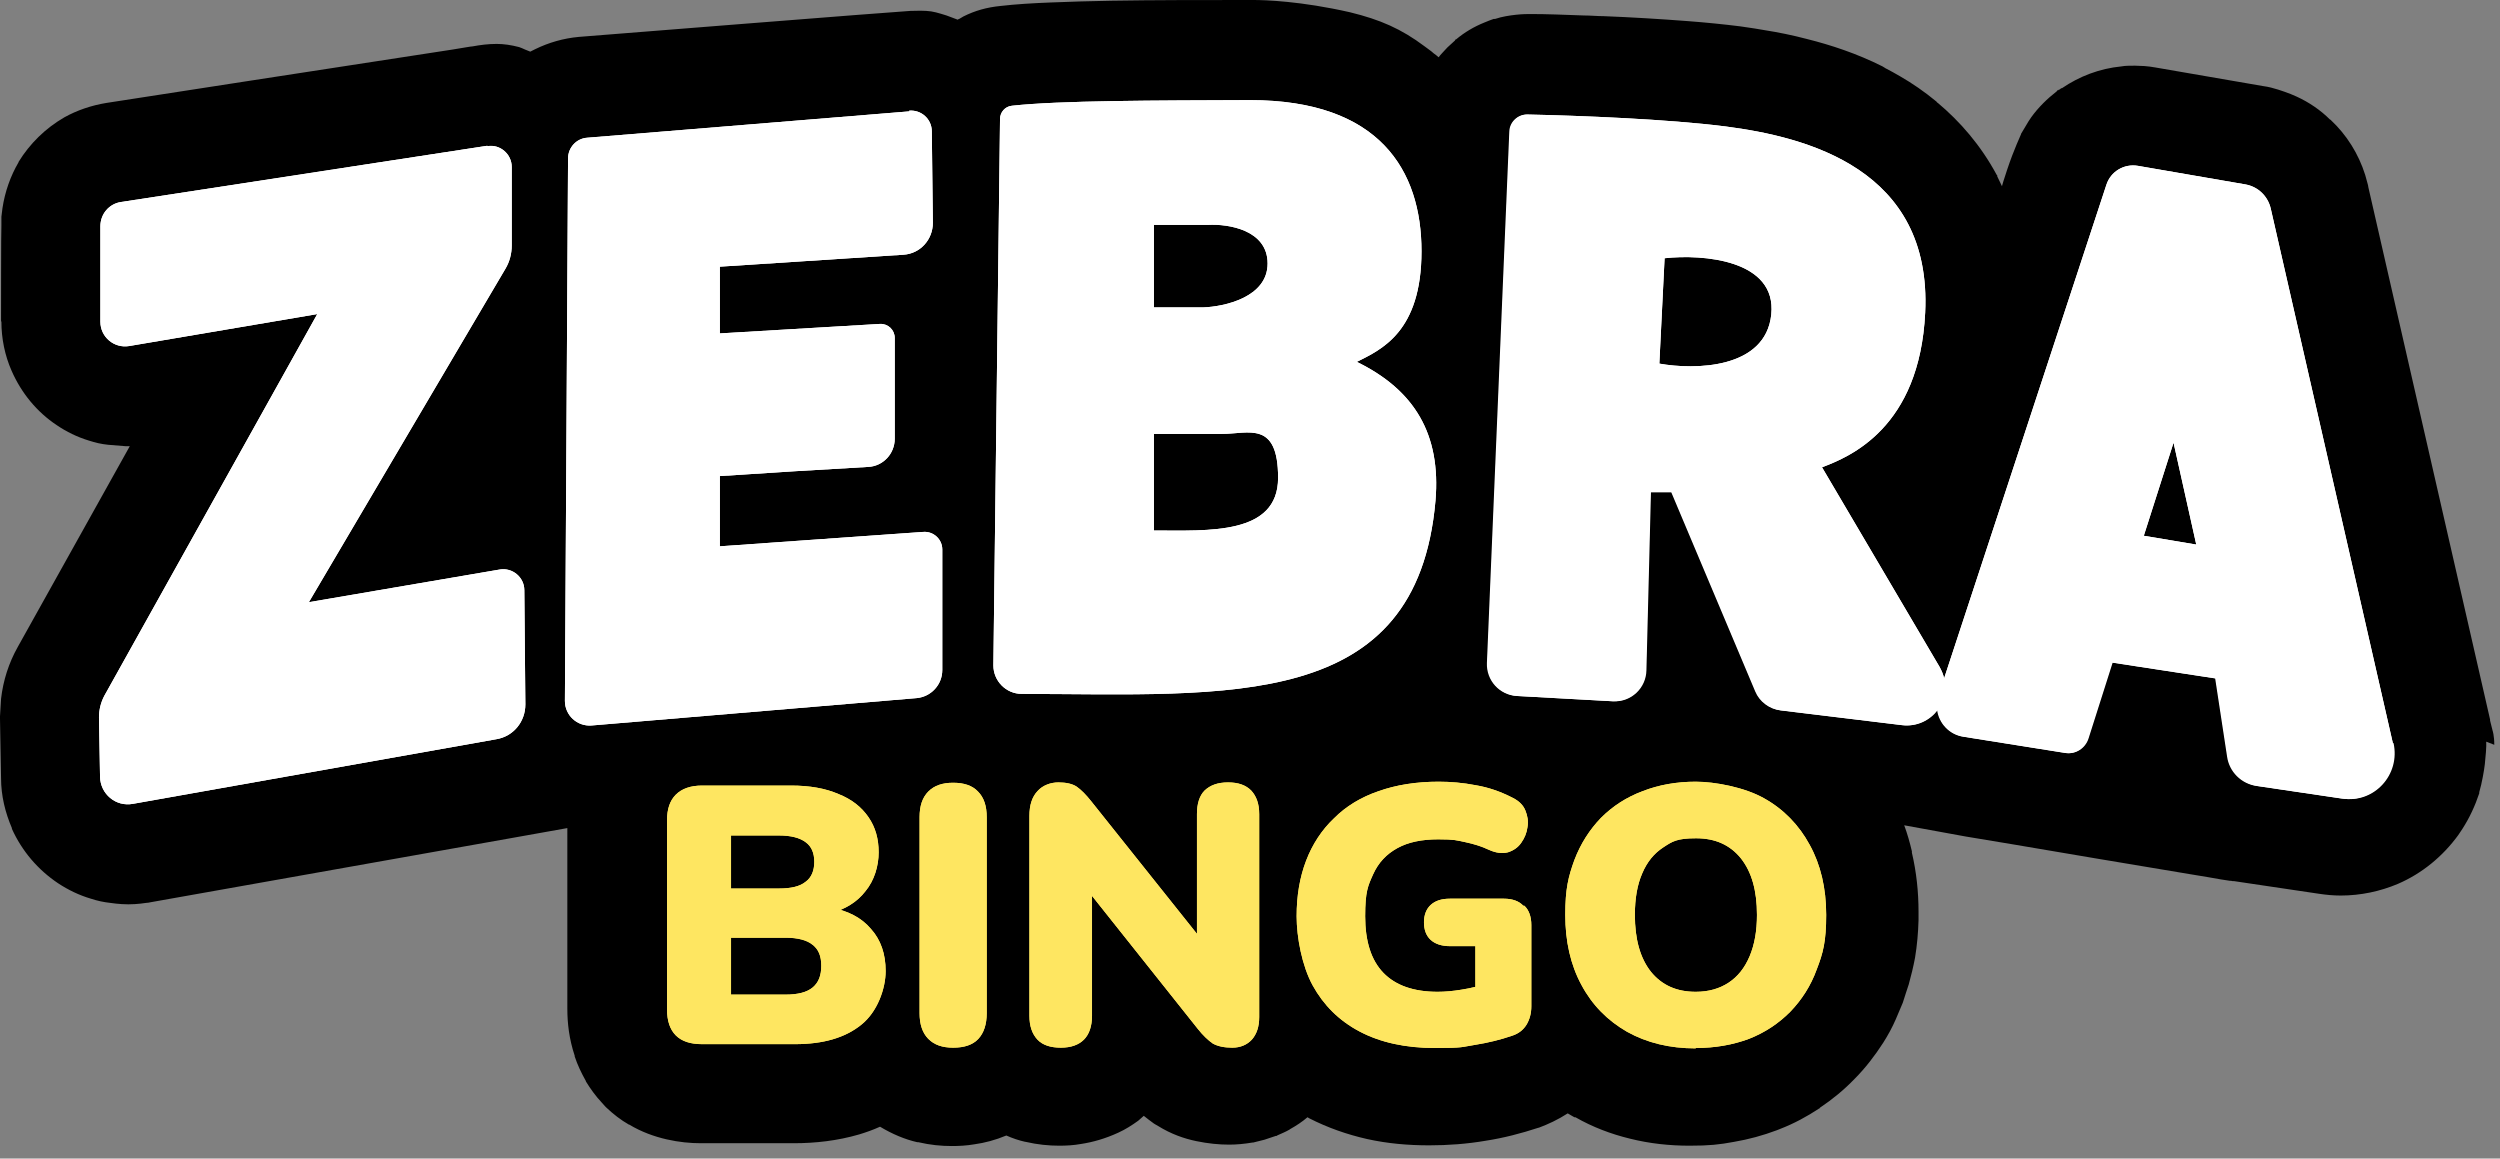 <svg width="123" height="57" viewBox="0 0 123 57" fill="none" xmlns="http://www.w3.org/2000/svg">
<rect x="0" y="0" width="123" height="57" fill="#808080" stroke="none"/>
<path d="M122.719 36.645C122.719 36.178 122.633 35.937 122.633 35.937L122.512 35.453V35.401L116.523 9.213L116.506 9.109L116.368 8.608C116.042 7.571 115.456 6.638 114.682 5.912V5.894H114.648C114.166 5.41 113.598 5.03 112.995 4.753C112.806 4.667 112.6 4.581 112.393 4.512C112.29 4.477 112.187 4.442 112.083 4.408C111.86 4.339 111.619 4.27 111.343 4.235L106.043 3.319C105.871 3.284 105.682 3.267 105.51 3.25C105.355 3.25 105.2 3.232 105.062 3.232H104.993C104.77 3.232 104.563 3.232 104.374 3.267C103.307 3.371 102.309 3.751 101.448 4.339H101.414L101.328 4.408H101.293C101.293 4.425 101.259 4.442 101.259 4.442H101.224C101.224 4.46 101.19 4.494 101.19 4.494C100.725 4.857 100.295 5.272 99.934 5.773C99.882 5.842 99.848 5.912 99.796 5.981L99.435 6.586V6.603C99.435 6.62 99.091 7.329 98.746 8.366C98.402 9.403 98.505 9.179 98.505 9.179C98.419 9.006 98.35 8.85 98.264 8.677V8.625C98.247 8.625 98.23 8.591 98.23 8.591C97.456 7.156 96.44 5.981 95.322 5.047H95.305C95.305 5.03 95.27 4.995 95.27 4.995C94.685 4.512 94.083 4.097 93.48 3.751C93.239 3.613 92.998 3.474 92.757 3.353L92.706 3.319L92.62 3.267C91.346 2.627 90.073 2.213 88.903 1.919C88.18 1.729 87.492 1.59 86.838 1.487C86.665 1.452 86.493 1.435 86.321 1.4C86.08 1.366 85.857 1.331 85.616 1.296C84.79 1.193 83.929 1.106 83.017 1.037C81.658 0.933 80.229 0.847 78.904 0.795C78.577 0.795 78.25 0.761 77.923 0.761C76.96 0.726 76.082 0.691 75.342 0.691C75.342 0.691 75.325 0.691 75.273 0.691C75.153 0.691 74.912 0.691 74.585 0.726C74.275 0.761 73.913 0.812 73.552 0.933C73.535 0.933 73.518 0.933 73.5 0.933H73.483C73.346 0.985 73.191 1.037 73.036 1.106C72.519 1.314 72.055 1.59 71.642 1.936H71.625V1.953H71.59C71.59 1.971 71.59 1.988 71.59 1.988L71.212 2.334L70.971 2.593C70.902 2.662 70.833 2.748 70.781 2.818C70.695 2.748 70.626 2.679 70.54 2.627L70.42 2.524L70.093 2.282C68.94 1.417 67.907 0.968 66.427 0.605C64.001 0.052 62.228 0 61.66 0C61.557 0 61.506 0 61.488 0C59.148 0 56.79 0 54.674 0.035C53.607 0.052 52.626 0.086 51.714 0.121C50.801 0.156 49.975 0.207 49.218 0.294C48.547 0.363 47.979 0.519 47.394 0.812L47.308 0.864L47.188 0.933C47.153 0.933 47.136 0.968 47.119 0.968C46.947 0.899 46.757 0.83 46.568 0.761C46.172 0.64 45.914 0.553 45.57 0.536C45.226 0.519 45.054 0.536 44.795 0.536C44.537 0.536 28.481 1.815 28.481 1.815C27.724 1.884 27.001 2.092 26.33 2.42C26.244 2.455 26.175 2.506 26.089 2.541C26.003 2.506 25.917 2.472 25.831 2.437C25.779 2.42 25.728 2.385 25.676 2.368C25.625 2.351 25.59 2.334 25.538 2.316C25.143 2.213 24.781 2.161 24.437 2.161C24.007 2.161 23.628 2.213 23.25 2.282C23.164 2.282 22.819 2.351 22.269 2.437C18.5 3.008 5.249 5.065 5.232 5.065C4.492 5.186 3.786 5.428 3.166 5.773C2.237 6.309 1.463 7.07 0.912 7.969V7.986C0.516 8.66 0.241 9.438 0.12 10.25L0.069 10.665V11.115C0.052 11.115 0.052 15.816 0.052 15.816H0.069C0.069 16.663 0.241 17.493 0.568 18.236C1.05 19.342 1.824 20.276 2.788 20.915C3.27 21.244 3.803 21.503 4.371 21.676C4.681 21.78 4.991 21.849 5.318 21.883L6.178 21.953C6.247 21.953 6.316 21.953 6.385 21.953L0.878 31.823C0.43 32.618 0.155 33.482 0.052 34.381L0 35.245V35.366L0.052 38.287C0.052 39.152 0.258 39.981 0.585 40.742V40.776C1.084 41.883 1.876 42.799 2.857 43.456C3.356 43.784 3.889 44.043 4.474 44.216C4.784 44.32 5.111 44.389 5.438 44.424C5.438 44.424 5.868 44.493 6.316 44.493C6.763 44.493 7.176 44.424 7.176 44.424C7.262 44.424 7.331 44.406 7.417 44.389L25.297 41.209C25.745 41.122 26.984 40.915 27.913 40.742V49.627C27.913 50.335 27.999 51.113 28.275 51.943V51.977C28.412 52.392 28.602 52.79 28.825 53.187V53.205C29.049 53.568 29.307 53.931 29.617 54.259L29.772 54.432L29.823 54.484C30.168 54.812 30.546 55.106 30.942 55.331H30.959C31.562 55.694 32.198 55.919 32.801 56.057C33.403 56.195 33.971 56.247 34.487 56.247H39.048C40.115 56.247 41.199 56.126 42.266 55.815C42.61 55.711 42.954 55.59 43.298 55.434C43.901 55.797 44.52 56.057 45.123 56.195H45.174C45.759 56.333 46.31 56.385 46.826 56.385C47.17 56.385 47.549 56.368 47.945 56.299C48.444 56.23 48.977 56.091 49.511 55.867C49.821 56.005 50.13 56.109 50.44 56.178H50.457C51.042 56.316 51.61 56.368 52.109 56.368C52.454 56.368 52.815 56.351 53.194 56.282C53.761 56.195 54.381 56.022 55.018 55.728C55.362 55.573 55.689 55.365 55.999 55.141L56.274 54.899C56.429 55.02 56.601 55.158 56.773 55.279L56.859 55.331L56.98 55.4C57.616 55.797 58.27 56.022 58.855 56.143C59.441 56.264 59.974 56.316 60.473 56.316C60.834 56.316 61.213 56.282 61.626 56.212H61.66L62.211 56.074L62.779 55.884H62.831C62.831 55.867 62.831 55.867 62.831 55.867C63.02 55.78 63.244 55.694 63.45 55.573L63.468 55.556C63.777 55.383 64.07 55.193 64.328 54.968L64.414 55.02C65.326 55.486 66.273 55.815 67.254 56.039C68.269 56.264 69.284 56.351 70.317 56.351C71.246 56.351 72.175 56.282 73.087 56.126C73.982 55.988 74.843 55.763 75.686 55.486H75.703C76.168 55.313 76.65 55.089 77.132 54.778C77.2 54.812 77.269 54.864 77.338 54.899L77.459 54.968H77.51C78.353 55.452 79.266 55.797 80.195 56.022C81.159 56.264 82.139 56.368 83.12 56.368C84.101 56.368 84.583 56.316 85.323 56.178C86.029 56.057 86.734 55.867 87.423 55.607L87.595 55.538C88.266 55.279 88.903 54.933 89.505 54.536H89.522L89.539 54.501C90.159 54.086 90.727 53.62 91.243 53.084C91.777 52.548 92.241 51.943 92.654 51.303C92.895 50.923 93.102 50.543 93.274 50.145L93.618 49.333C93.618 49.315 93.91 48.434 93.91 48.434C94.031 48.002 94.134 47.57 94.22 47.12C94.323 46.498 94.375 45.876 94.392 45.271V44.856C94.392 43.888 94.289 42.903 94.065 41.952V41.883C93.962 41.45 93.842 41.018 93.687 40.604L96.716 41.157C97.077 41.209 100.123 41.727 103.186 42.246C104.821 42.522 106.473 42.799 107.729 43.006C108.366 43.11 108.882 43.196 109.261 43.266C109.45 43.3 109.605 43.317 109.709 43.335C109.76 43.335 109.795 43.335 109.846 43.352C109.881 43.352 109.898 43.352 109.915 43.352L114.097 43.974C114.441 44.026 114.802 44.061 115.164 44.061C116.145 44.061 117.108 43.853 117.969 43.49C119.174 42.972 120.189 42.125 120.946 41.087L121.153 40.776C121.497 40.241 121.772 39.653 121.979 39.031V38.979C122.116 38.512 122.22 37.89 122.254 37.596C122.288 37.302 122.34 36.697 122.323 36.49L122.719 36.645Z" fill="black"/>
<path d="M23.99 7.191C24.609 7.087 25.177 7.588 25.177 8.211V12.082C25.177 12.48 25.074 12.878 24.867 13.223L15.196 29.627L24.592 28.02C25.212 27.916 25.797 28.4 25.797 29.04L25.848 34.657C25.848 35.504 25.263 36.23 24.42 36.369L6.539 39.549C5.696 39.705 4.939 39.065 4.922 38.218L4.87 35.297C4.87 34.934 4.956 34.571 5.128 34.242L15.609 15.453L6.35 17.026C5.61 17.147 4.939 16.577 4.939 15.834V11.132C4.939 10.527 5.369 10.026 5.954 9.939L23.972 7.173L23.99 7.191Z" fill="white"/>
<path fill-rule="evenodd" clip-rule="evenodd" d="M75.153 5.635C77.682 5.687 82.071 5.86 84.91 6.223C88.868 6.741 95.064 8.297 94.719 15.384C94.444 21.054 91.019 22.471 89.643 22.99L95.425 32.808C95.528 32.998 95.614 33.188 95.649 33.378L103.634 9.092C103.84 8.435 104.494 8.055 105.183 8.159L110.483 9.075C111.102 9.179 111.584 9.645 111.722 10.268L117.728 36.559C118.072 38.097 116.782 39.515 115.215 39.29L111.016 38.668C110.276 38.564 109.674 37.976 109.571 37.216L108.986 33.378L103.909 32.6L102.722 36.334C102.567 36.818 102.085 37.129 101.586 37.043L96.595 36.248C95.89 36.144 95.391 35.574 95.305 34.934C94.926 35.435 94.289 35.764 93.566 35.677L87.595 34.951C87.044 34.882 86.562 34.519 86.356 34.018L82.225 24.217H81.193L80.969 32.981C80.952 33.862 80.212 34.536 79.334 34.502L74.619 34.242C73.776 34.191 73.122 33.482 73.156 32.618L74.258 6.465C74.275 5.998 74.671 5.635 75.118 5.635H75.153ZM105.475 26.36L108.056 26.793L106.938 21.78L105.475 26.36ZM87.147 15.47C87.423 12.774 83.757 12.497 81.898 12.705L81.64 17.89C83.361 18.202 86.872 18.167 87.147 15.47Z" fill="white"/>
<path d="M44.727 5.445C45.329 5.393 45.845 5.86 45.845 6.465L45.897 10.959C45.897 11.789 45.277 12.48 44.451 12.532L35.416 13.12V16.404L43.298 15.937C43.694 15.92 44.021 16.231 44.021 16.629V21.59C44.021 22.316 43.453 22.938 42.713 22.972C40.855 23.076 37.413 23.284 35.416 23.422V26.879L45.432 26.17C45.931 26.136 46.361 26.533 46.361 27.035V32.963C46.361 33.689 45.811 34.277 45.105 34.346L29.101 35.694C28.395 35.746 27.793 35.193 27.793 34.484L27.948 7.796C27.948 7.26 28.361 6.81 28.894 6.776L44.744 5.479L44.727 5.445Z" fill="white"/>
<path fill-rule="evenodd" clip-rule="evenodd" d="M61.506 4.926C67.873 4.926 69.938 8.383 69.938 12.359C69.938 16.335 67.959 17.199 66.754 17.804C69.594 19.187 70.902 21.365 70.626 24.632C69.714 35.038 60.473 34.156 50.268 34.139C49.494 34.139 48.874 33.499 48.874 32.739L49.201 5.86C49.201 5.531 49.442 5.237 49.786 5.203C52.127 4.944 56.842 4.944 61.523 4.926H61.506ZM60.129 21.348C59.165 21.348 57.565 21.348 56.773 21.348V26.101C59.441 26.101 62.882 26.343 62.882 23.508C62.882 20.673 61.42 21.348 60.129 21.348ZM62.366 12.964C62.366 11.305 60.421 11.011 59.441 11.063H56.773V15.125H59.182C60.249 15.09 62.366 14.623 62.366 12.964Z" fill="white"/>
<path d="M23.99 7.191C24.609 7.087 25.177 7.588 25.177 8.211V12.082C25.177 12.48 25.074 12.878 24.867 13.223L15.196 29.627L24.592 28.02C25.212 27.916 25.797 28.4 25.797 29.04L25.848 34.657C25.848 35.504 25.263 36.23 24.42 36.369L6.539 39.549C5.696 39.705 4.939 39.065 4.922 38.218L4.87 35.297C4.87 34.934 4.956 34.571 5.128 34.242L15.609 15.453L6.35 17.026C5.61 17.147 4.939 16.577 4.939 15.834V11.132C4.939 10.527 5.369 10.026 5.954 9.939L23.972 7.173L23.99 7.191Z" fill="white"/>
<path fill-rule="evenodd" clip-rule="evenodd" d="M117.728 36.559L111.722 10.268C111.584 9.663 111.085 9.196 110.483 9.075L105.183 8.159C104.511 8.038 103.857 8.435 103.634 9.092L95.649 33.378C95.614 33.188 95.528 32.998 95.425 32.808L89.643 22.99C91.019 22.471 94.444 21.054 94.719 15.384C95.064 8.297 88.868 6.741 84.91 6.223C82.088 5.86 77.682 5.687 75.153 5.635C74.688 5.635 74.309 5.998 74.292 6.465L73.191 32.618C73.156 33.465 73.81 34.191 74.653 34.242L79.369 34.502C80.246 34.554 80.986 33.862 81.004 32.981L81.227 24.217H82.26L86.39 34.018C86.614 34.536 87.079 34.882 87.629 34.951L93.601 35.677C94.323 35.764 94.96 35.435 95.339 34.934C95.425 35.591 95.941 36.144 96.63 36.248L101.62 37.043C102.119 37.129 102.601 36.818 102.756 36.334L103.943 32.6L109.02 33.378L109.605 37.216C109.726 37.959 110.311 38.547 111.051 38.668L115.25 39.29C116.816 39.532 118.107 38.114 117.762 36.559H117.728ZM87.147 15.47C86.872 18.167 83.361 18.202 81.64 17.89L81.898 12.705C83.757 12.497 87.423 12.774 87.147 15.47ZM105.475 26.36L106.938 21.78L108.056 26.793L105.475 26.36Z" fill="white"/>
<path d="M44.727 5.445C45.329 5.393 45.845 5.86 45.845 6.465L45.897 10.959C45.897 11.789 45.277 12.48 44.451 12.532L35.416 13.12V16.404L43.298 15.937C43.694 15.92 44.021 16.231 44.021 16.629V21.59C44.021 22.316 43.453 22.938 42.713 22.972C40.855 23.076 37.413 23.284 35.416 23.422V26.879L45.432 26.17C45.931 26.136 46.361 26.533 46.361 27.035V32.963C46.361 33.689 45.811 34.277 45.105 34.346L29.101 35.694C28.395 35.746 27.793 35.193 27.793 34.484L27.948 7.796C27.948 7.26 28.361 6.81 28.894 6.776L44.744 5.479L44.727 5.445Z" fill="white"/>
<path fill-rule="evenodd" clip-rule="evenodd" d="M61.506 4.926C67.873 4.926 69.938 8.383 69.938 12.359C69.938 16.335 67.959 17.199 66.754 17.804C69.594 19.187 70.902 21.365 70.626 24.632C69.714 35.038 60.473 34.156 50.268 34.139C49.494 34.139 48.874 33.499 48.874 32.739L49.201 5.86C49.201 5.531 49.442 5.237 49.786 5.203C52.127 4.944 56.842 4.944 61.523 4.926H61.506ZM60.129 21.348C59.165 21.348 57.565 21.348 56.773 21.348V26.101C59.441 26.101 62.882 26.343 62.882 23.508C62.882 20.673 61.42 21.348 60.129 21.348ZM62.366 12.964C62.366 11.305 60.421 11.011 59.441 11.063H56.773V15.125H59.182C60.249 15.09 62.366 14.623 62.366 12.964Z" fill="white"/>
<path d="M34.539 51.372C33.971 51.372 33.541 51.234 33.248 50.94C32.956 50.646 32.818 50.214 32.818 49.661V40.362C32.818 39.808 32.956 39.394 33.248 39.1C33.541 38.806 33.971 38.65 34.539 38.65H38.927C39.839 38.65 40.614 38.789 41.25 39.065C41.904 39.324 42.386 39.705 42.73 40.206C43.075 40.707 43.23 41.278 43.23 41.934C43.23 42.591 43.023 43.317 42.575 43.853C42.163 44.389 41.577 44.735 40.855 44.942V44.648C41.715 44.804 42.386 45.15 42.851 45.703C43.333 46.239 43.574 46.93 43.574 47.777C43.574 48.624 43.178 49.782 42.369 50.422C41.577 51.061 40.493 51.372 39.117 51.372H34.539ZM35.967 48.935H38.652C39.271 48.935 39.702 48.814 39.977 48.589C40.27 48.347 40.407 48.002 40.407 47.518C40.407 47.034 40.27 46.705 39.977 46.481C39.702 46.256 39.254 46.135 38.652 46.135H35.967V48.935ZM35.967 43.715H38.325C38.927 43.715 39.357 43.611 39.633 43.386C39.925 43.179 40.063 42.833 40.063 42.401C40.063 41.969 39.925 41.641 39.633 41.433C39.357 41.226 38.927 41.105 38.325 41.105H35.967V43.715Z" fill="#FEE661"/>
<path d="M46.895 51.545C46.361 51.545 45.966 51.407 45.673 51.113C45.381 50.819 45.243 50.387 45.243 49.851V40.206C45.243 39.653 45.381 39.238 45.673 38.944C45.966 38.65 46.361 38.512 46.895 38.512C47.428 38.512 47.842 38.65 48.117 38.944C48.409 39.238 48.547 39.653 48.547 40.206V49.851C48.547 50.387 48.409 50.819 48.134 51.113C47.859 51.407 47.446 51.545 46.895 51.545Z" fill="#FEE661"/>
<path d="M61.557 38.892C61.299 38.633 60.938 38.495 60.421 38.495C59.905 38.495 59.544 38.633 59.268 38.892C59.01 39.152 58.89 39.549 58.89 40.05V45.945L53.693 39.428C53.434 39.1 53.194 38.858 52.97 38.702C52.763 38.564 52.454 38.495 52.075 38.495C51.696 38.495 51.301 38.633 51.042 38.927C50.784 39.203 50.647 39.601 50.647 40.137V49.972C50.647 50.491 50.784 50.871 51.042 51.148C51.301 51.424 51.696 51.545 52.195 51.545C52.694 51.545 53.073 51.407 53.331 51.148C53.589 50.888 53.727 50.491 53.727 49.972V44.078L58.924 50.612C59.182 50.94 59.441 51.182 59.664 51.338C59.905 51.476 60.232 51.545 60.628 51.545C61.024 51.545 61.351 51.407 61.592 51.148C61.833 50.871 61.953 50.508 61.953 50.041V40.05C61.953 39.549 61.815 39.169 61.557 38.892Z" fill="#FEE661"/>
<path d="M74.946 44.562C74.74 44.337 74.412 44.216 73.999 44.216H71.332C70.919 44.216 70.609 44.32 70.386 44.527C70.179 44.718 70.059 45.011 70.059 45.374C70.059 45.737 70.162 46.031 70.386 46.239C70.609 46.446 70.936 46.55 71.332 46.55H72.588V48.555C72.365 48.607 72.141 48.659 71.9 48.693C71.487 48.762 71.091 48.797 70.73 48.797C69.559 48.797 68.665 48.486 68.062 47.863C67.46 47.241 67.167 46.308 67.167 45.081C67.167 43.853 67.305 43.577 67.563 43.006C67.821 42.436 68.217 42.021 68.751 41.727C69.284 41.433 69.955 41.295 70.764 41.295C71.573 41.295 71.676 41.347 72.089 41.433C72.502 41.52 72.898 41.641 73.26 41.813C73.604 41.969 73.913 42.004 74.189 41.934C74.464 41.848 74.688 41.693 74.843 41.468C75.015 41.226 75.118 40.967 75.153 40.69C75.204 40.396 75.153 40.137 75.049 39.878C74.946 39.618 74.74 39.411 74.43 39.255C73.827 38.944 73.225 38.737 72.606 38.633C71.986 38.512 71.367 38.46 70.781 38.46C69.68 38.46 68.699 38.616 67.821 38.927C66.961 39.221 66.221 39.67 65.636 40.258C65.034 40.828 64.569 41.537 64.259 42.349C63.949 43.162 63.794 44.061 63.794 45.081C63.794 46.1 64.053 47.518 64.586 48.486C65.12 49.454 65.877 50.214 66.892 50.75C67.907 51.286 69.147 51.562 70.592 51.562C72.038 51.562 71.9 51.511 72.571 51.407C73.225 51.303 73.845 51.148 74.395 50.958C74.722 50.854 74.946 50.664 75.101 50.422C75.256 50.162 75.342 49.869 75.342 49.506V45.513C75.342 45.098 75.221 44.769 74.998 44.562H74.946Z" fill="#FEE661"/>
<path d="M83.43 51.58C82.139 51.58 81.021 51.303 80.057 50.767C79.093 50.214 78.336 49.454 77.803 48.451C77.269 47.466 77.011 46.308 77.011 45.011C77.011 43.715 77.166 43.127 77.459 42.315C77.768 41.502 78.216 40.811 78.766 40.241C79.334 39.67 80.023 39.221 80.814 38.927C81.606 38.616 82.484 38.46 83.43 38.46C84.377 38.46 85.839 38.737 86.786 39.273C87.75 39.808 88.507 40.586 89.04 41.572C89.574 42.539 89.849 43.698 89.849 45.011C89.849 46.325 89.694 46.895 89.385 47.691C89.092 48.503 88.644 49.194 88.077 49.782C87.509 50.353 86.838 50.802 86.046 51.113C85.254 51.407 84.377 51.562 83.43 51.562V51.58ZM83.43 48.797C84.067 48.797 84.6 48.641 85.048 48.347C85.495 48.054 85.839 47.621 86.08 47.051C86.321 46.481 86.442 45.806 86.442 45.011C86.442 43.819 86.184 42.903 85.65 42.228C85.117 41.572 84.394 41.243 83.447 41.243C82.501 41.243 82.277 41.399 81.83 41.693C81.382 41.986 81.038 42.401 80.797 42.972C80.556 43.525 80.436 44.199 80.436 45.011C80.436 46.204 80.694 47.138 81.227 47.812C81.761 48.468 82.484 48.797 83.43 48.797Z" fill="#FEE661"/>
<path d="M34.539 51.372C33.971 51.372 33.541 51.234 33.248 50.94C32.956 50.646 32.818 50.214 32.818 49.661V40.362C32.818 39.808 32.956 39.394 33.248 39.1C33.541 38.806 33.971 38.65 34.539 38.65H38.927C39.839 38.65 40.614 38.789 41.25 39.065C41.904 39.324 42.386 39.705 42.73 40.206C43.075 40.707 43.23 41.278 43.23 41.934C43.23 42.591 43.023 43.317 42.575 43.853C42.163 44.389 41.577 44.735 40.855 44.942V44.648C41.715 44.804 42.386 45.15 42.851 45.703C43.333 46.239 43.574 46.93 43.574 47.777C43.574 48.624 43.178 49.782 42.369 50.422C41.577 51.061 40.493 51.372 39.117 51.372H34.539ZM35.967 48.935H38.652C39.271 48.935 39.702 48.814 39.977 48.589C40.27 48.347 40.407 48.002 40.407 47.518C40.407 47.034 40.27 46.705 39.977 46.481C39.702 46.256 39.254 46.135 38.652 46.135H35.967V48.935ZM35.967 43.715H38.325C38.927 43.715 39.357 43.611 39.633 43.386C39.925 43.179 40.063 42.833 40.063 42.401C40.063 41.969 39.925 41.641 39.633 41.433C39.357 41.226 38.927 41.105 38.325 41.105H35.967V43.715Z" fill="#FEE661"/>
<path d="M46.895 51.545C46.361 51.545 45.966 51.407 45.673 51.113C45.381 50.819 45.243 50.387 45.243 49.851V40.206C45.243 39.653 45.381 39.238 45.673 38.944C45.966 38.65 46.361 38.512 46.895 38.512C47.428 38.512 47.842 38.65 48.117 38.944C48.409 39.238 48.547 39.653 48.547 40.206V49.851C48.547 50.387 48.409 50.819 48.134 51.113C47.859 51.407 47.446 51.545 46.895 51.545Z" fill="#FEE661"/>
<path d="M61.557 38.892C61.299 38.633 60.938 38.495 60.421 38.495C59.905 38.495 59.544 38.633 59.268 38.892C59.01 39.152 58.89 39.549 58.89 40.05V45.945L53.693 39.428C53.434 39.1 53.194 38.858 52.97 38.702C52.763 38.564 52.454 38.495 52.075 38.495C51.696 38.495 51.301 38.633 51.042 38.927C50.784 39.203 50.647 39.601 50.647 40.137V49.972C50.647 50.491 50.784 50.871 51.042 51.148C51.301 51.424 51.696 51.545 52.195 51.545C52.694 51.545 53.073 51.407 53.331 51.148C53.589 50.888 53.727 50.491 53.727 49.972V44.078L58.924 50.612C59.182 50.94 59.441 51.182 59.664 51.338C59.905 51.476 60.232 51.545 60.628 51.545C61.024 51.545 61.351 51.407 61.592 51.148C61.833 50.871 61.953 50.508 61.953 50.041V40.05C61.953 39.549 61.815 39.169 61.557 38.892Z" fill="#FEE661"/>
<path d="M74.946 44.562C74.74 44.337 74.412 44.216 73.999 44.216H71.332C70.919 44.216 70.609 44.32 70.386 44.527C70.179 44.718 70.059 45.011 70.059 45.374C70.059 45.737 70.162 46.031 70.386 46.239C70.609 46.446 70.936 46.55 71.332 46.55H72.588V48.555C72.365 48.607 72.141 48.659 71.9 48.693C71.487 48.762 71.091 48.797 70.73 48.797C69.559 48.797 68.665 48.486 68.062 47.863C67.46 47.241 67.167 46.308 67.167 45.081C67.167 43.853 67.305 43.577 67.563 43.006C67.821 42.436 68.217 42.021 68.751 41.727C69.284 41.433 69.955 41.295 70.764 41.295C71.573 41.295 71.676 41.347 72.089 41.433C72.502 41.52 72.898 41.641 73.26 41.813C73.604 41.969 73.913 42.004 74.189 41.934C74.464 41.848 74.688 41.693 74.843 41.468C75.015 41.226 75.118 40.967 75.153 40.69C75.204 40.396 75.153 40.137 75.049 39.878C74.946 39.618 74.74 39.411 74.43 39.255C73.827 38.944 73.225 38.737 72.606 38.633C71.986 38.512 71.367 38.46 70.781 38.46C69.68 38.46 68.699 38.616 67.821 38.927C66.961 39.221 66.221 39.67 65.636 40.258C65.034 40.828 64.569 41.537 64.259 42.349C63.949 43.162 63.794 44.061 63.794 45.081C63.794 46.1 64.053 47.518 64.586 48.486C65.12 49.454 65.877 50.214 66.892 50.75C67.907 51.286 69.147 51.562 70.592 51.562C72.038 51.562 71.9 51.511 72.571 51.407C73.225 51.303 73.845 51.148 74.395 50.958C74.722 50.854 74.946 50.664 75.101 50.422C75.256 50.162 75.342 49.869 75.342 49.506V45.513C75.342 45.098 75.221 44.769 74.998 44.562H74.946Z" fill="#FEE661"/>
<path d="M83.43 51.58C82.139 51.58 81.021 51.303 80.057 50.767C79.093 50.214 78.336 49.454 77.803 48.451C77.269 47.466 77.011 46.308 77.011 45.011C77.011 43.715 77.166 43.127 77.459 42.315C77.768 41.502 78.216 40.811 78.766 40.241C79.334 39.67 80.023 39.221 80.814 38.927C81.606 38.616 82.484 38.46 83.43 38.46C84.377 38.46 85.839 38.737 86.786 39.273C87.75 39.808 88.507 40.586 89.04 41.572C89.574 42.539 89.849 43.698 89.849 45.011C89.849 46.325 89.694 46.895 89.385 47.691C89.092 48.503 88.644 49.194 88.077 49.782C87.509 50.353 86.838 50.802 86.046 51.113C85.254 51.407 84.377 51.562 83.43 51.562V51.58ZM83.43 48.797C84.067 48.797 84.6 48.641 85.048 48.347C85.495 48.054 85.839 47.621 86.08 47.051C86.321 46.481 86.442 45.806 86.442 45.011C86.442 43.819 86.184 42.903 85.65 42.228C85.117 41.572 84.394 41.243 83.447 41.243C82.501 41.243 82.277 41.399 81.83 41.693C81.382 41.986 81.038 42.401 80.797 42.972C80.556 43.525 80.436 44.199 80.436 45.011C80.436 46.204 80.694 47.138 81.227 47.812C81.761 48.468 82.484 48.797 83.43 48.797Z" fill="#FEE661"/>
</svg>
